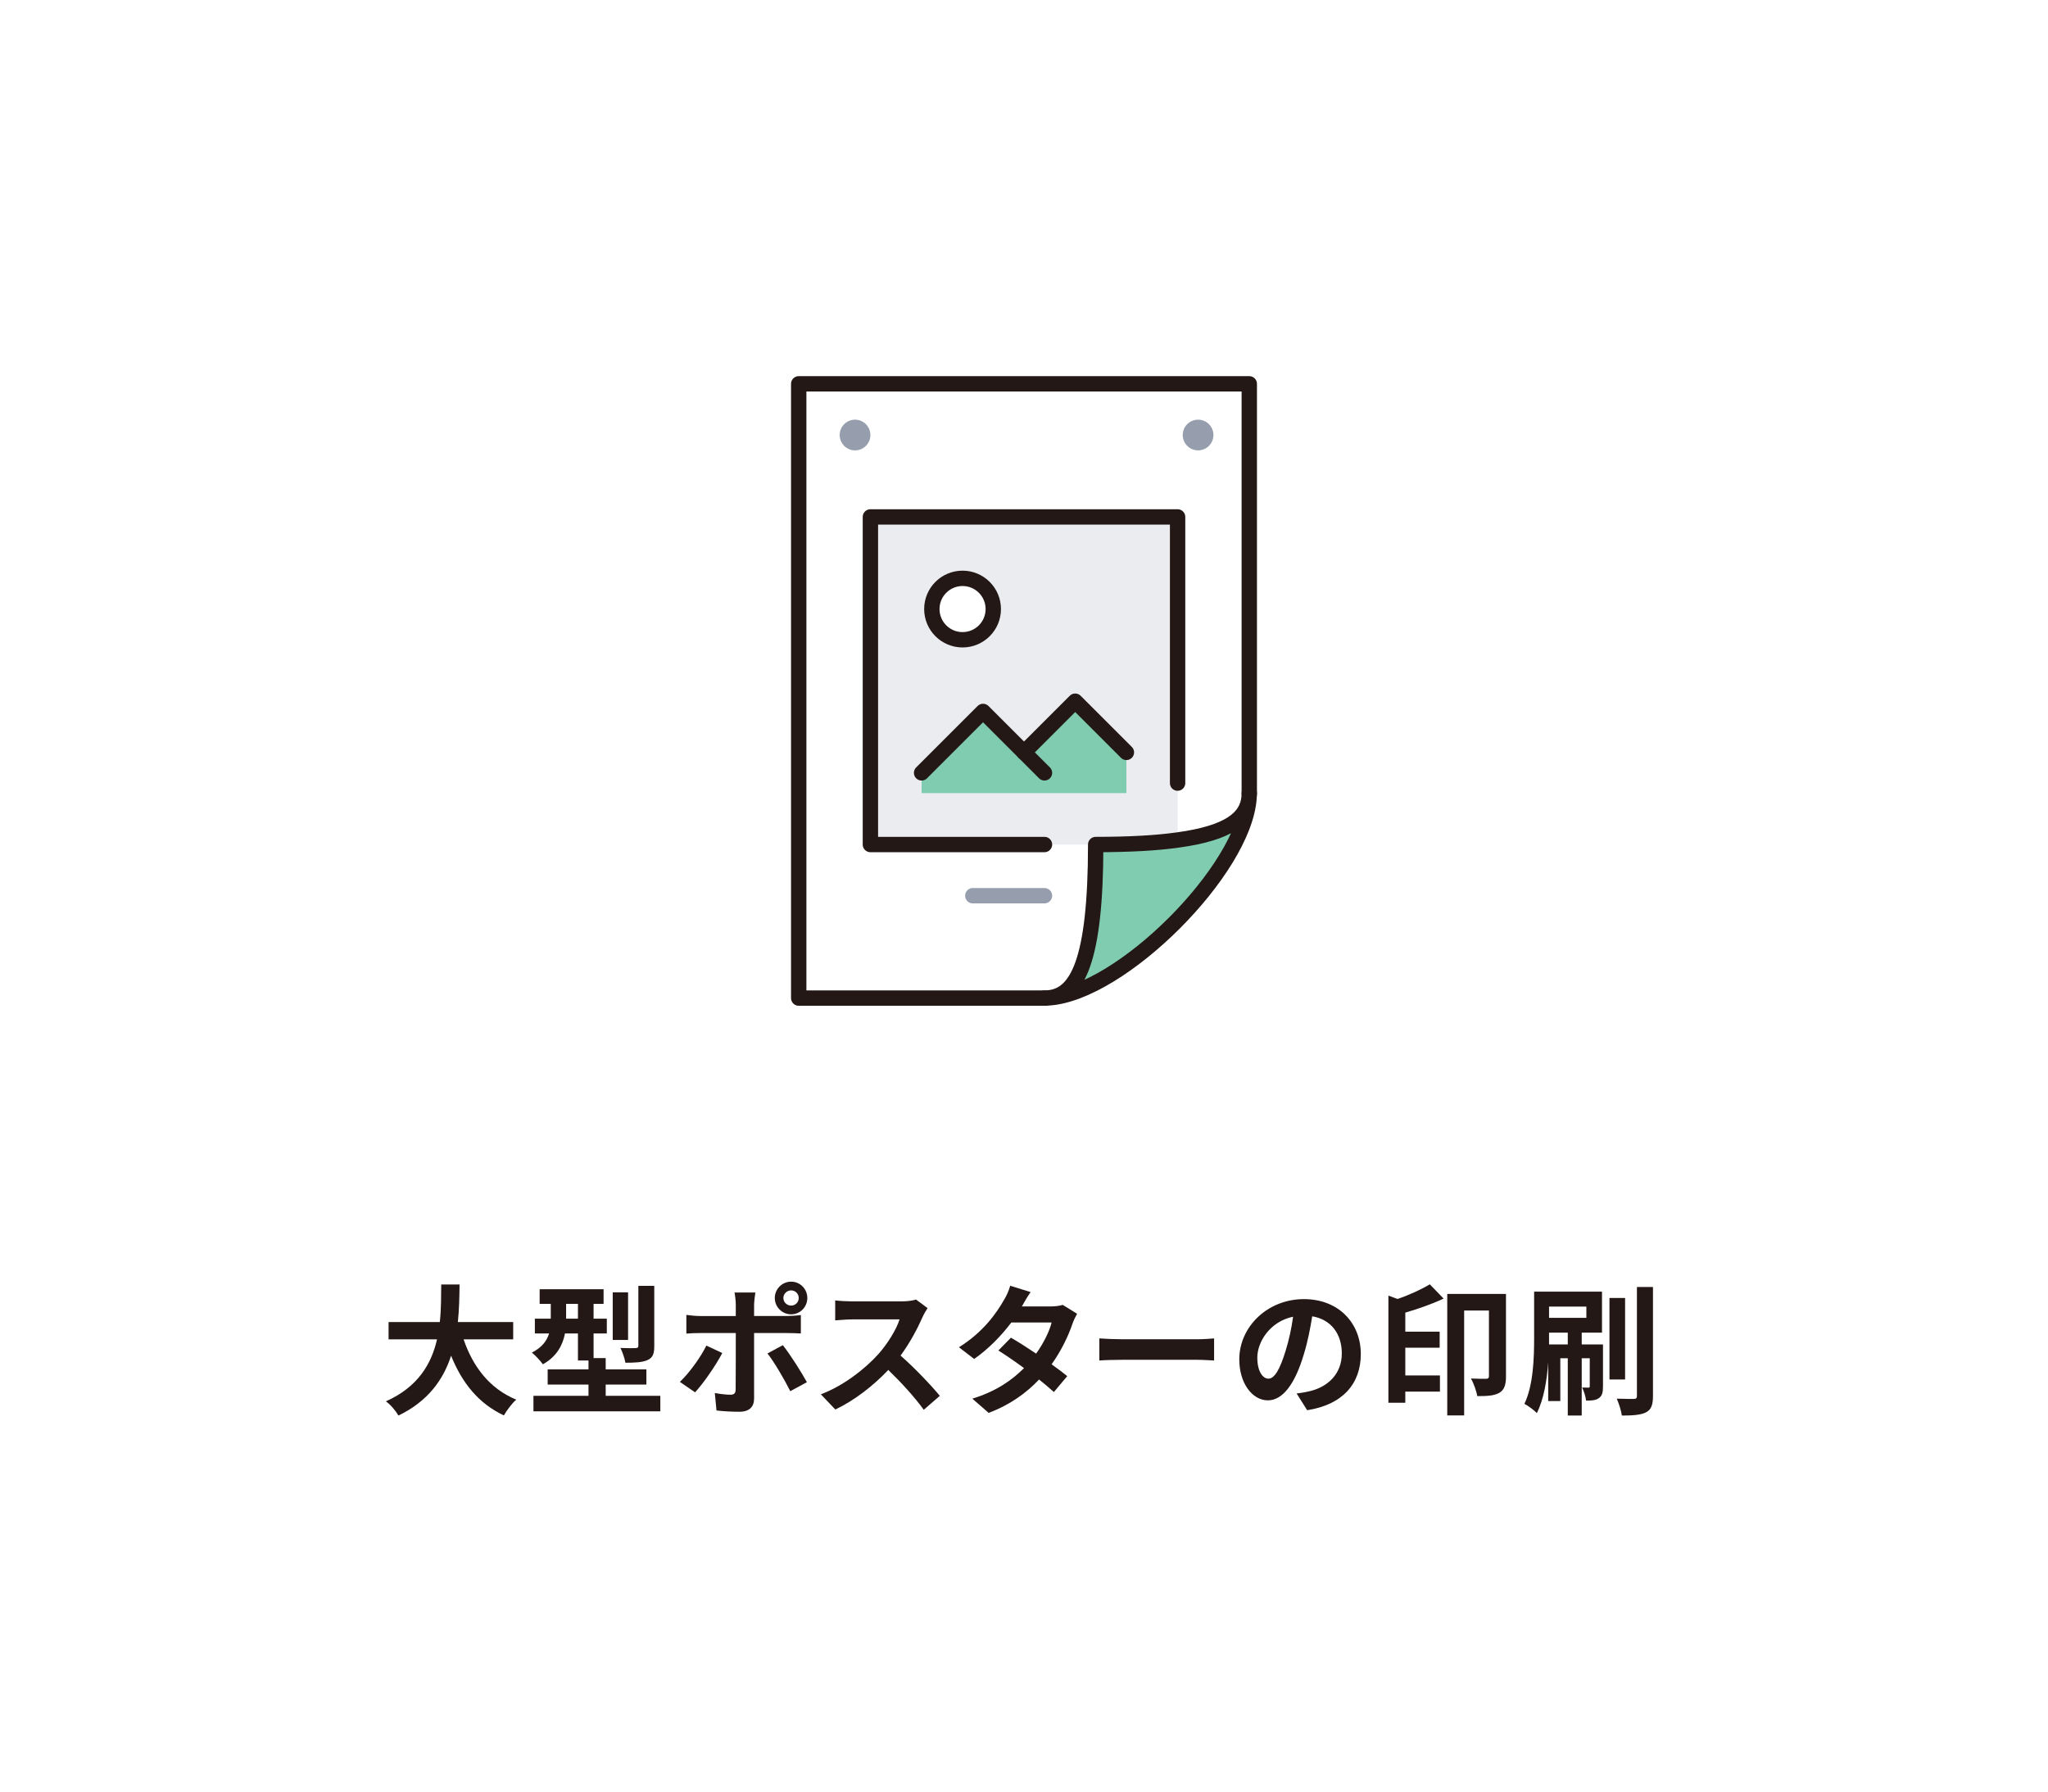<svg height="280" viewBox="0 0 320 280" width="320" xmlns="http://www.w3.org/2000/svg"><path d="m0 0h320v280h-320z" fill="#fff"/><g fill="#231815"><path d="m72.441 209.326c1.452 4.291 4.115 7.745 8.229 9.418-.66.55-1.518 1.716-1.936 2.464-3.982-1.87-6.535-5.083-8.251-9.329-1.188 3.674-3.564 7.107-8.229 9.352-.418-.727-1.188-1.672-1.958-2.223 5.039-2.244 7.129-5.896 7.987-9.682h-7.569v-2.706h8.009c.22-2.068.198-4.071.22-5.875h2.86c-.022 1.804-.044 3.829-.264 5.875h8.647v2.706h-7.745z"/><path d="m103.176 218.15v2.42h-19.825v-2.42h8.603v-1.761h-6.381v-2.376h6.381v-1.387h-1.65v-4.225h-2.024c-.352 1.805-1.276 3.608-3.455 4.818-.33-.484-1.254-1.475-1.716-1.826 1.628-.836 2.354-1.893 2.685-2.992h-2.222v-2.311h2.486v-2.311h-1.738v-2.288h9.989v2.288h-1.562v2.311h2.068v2.311h-2.068v3.851h1.892v1.761h6.359v2.376h-6.359v1.761h8.537zm-12.872-12.059v-2.311h-1.849v2.311zm7.833 3.322h-2.398v-7.437h2.398zm4.093.946c0 1.21-.22 1.827-1.056 2.2-.792.353-1.915.418-3.455.418-.11-.682-.462-1.672-.77-2.311.99.045 2.046.045 2.376.022.308-.022.418-.088.418-.374v-9.352h2.486v9.396z"/><path d="m108.608 217.6-2.376-1.629c1.475-1.408 3.235-3.828 4.137-5.676l2.486 1.166c-1.012 1.958-3.036 4.84-4.247 6.139zm9.219-13.686v1.76h5.127c.616 0 1.584-.066 2.178-.154v2.883c-.704-.044-1.562-.066-2.156-.066h-5.149v10.232c0 1.275-.726 2.068-2.288 2.068-1.188 0-2.464-.066-3.586-.199l-.264-2.729c.946.177 1.914.265 2.442.265.572 0 .792-.22.814-.792.022-.814.022-7.789.022-8.823v-.022h-5.589c-.66 0-1.518.022-2.134.088v-2.926c.66.088 1.43.176 2.134.176h5.589v-1.76c0-.572-.11-1.541-.198-1.914h3.256c-.044.308-.198 1.363-.198 1.914zm8.251 12.102-2.596 1.408c-.946-1.893-2.509-4.555-3.565-5.896l2.398-1.299c1.122 1.408 2.882 4.181 3.763 5.787zm-2.464-15.711c1.408 0 2.53 1.145 2.53 2.553s-1.122 2.553-2.53 2.553-2.552-1.145-2.552-2.553 1.144-2.553 2.552-2.553zm0 3.741c.66 0 1.188-.528 1.188-1.188s-.528-1.188-1.188-1.188-1.21.527-1.21 1.188.55 1.188 1.21 1.188z"/><path d="m144.163 205.806c-.748 1.716-1.98 4.071-3.455 6.052 2.178 1.892 4.841 4.708 6.139 6.293l-2.509 2.178c-1.43-1.98-3.476-4.225-5.544-6.227-2.333 2.464-5.259 4.752-8.273 6.183l-2.266-2.376c3.542-1.32 6.953-4.005 9.021-6.315 1.452-1.65 2.794-3.829 3.279-5.391h-7.459c-.924 0-2.134.132-2.596.153v-3.124c.594.088 1.937.154 2.596.154h7.768c.946 0 1.826-.132 2.266-.286l1.804 1.342c-.176.242-.572.924-.77 1.364z"/><path d="m159.672 204.178h4.466c.682 0 1.43-.088 1.915-.242l2.244 1.387c-.242.418-.528 1.012-.726 1.562-.594 1.781-1.694 4.136-3.256 6.336.946.683 1.804 1.32 2.442 1.849l-2.09 2.486c-.594-.55-1.408-1.232-2.311-1.958-1.936 2.046-4.444 3.916-7.877 5.215l-2.552-2.223c3.807-1.166 6.249-2.949 8.075-4.775-1.43-1.056-2.883-2.046-4.005-2.75l1.958-2.002c1.166.66 2.552 1.562 3.938 2.486 1.144-1.584 2.09-3.498 2.42-4.863h-6.293c-1.54 2.047-3.586 4.159-5.809 5.699l-2.376-1.826c3.851-2.398 5.897-5.412 6.997-7.327.352-.528.814-1.54 1.012-2.288l3.19.99c-.55.77-1.101 1.76-1.364 2.244z"/><path d="m175.313 209.305h11.815c1.034 0 2.002-.088 2.575-.133v3.455c-.528-.021-1.65-.109-2.575-.109h-11.815c-1.254 0-2.729.043-3.542.109v-3.455c.792.066 2.398.133 3.542.133z"/><path d="m204.244 220.395-1.65-2.619c.836-.088 1.453-.22 2.046-.352 2.816-.66 5.017-2.685 5.017-5.896 0-3.037-1.65-5.303-4.621-5.81-.308 1.87-.682 3.895-1.32 5.963-1.32 4.444-3.212 7.173-5.611 7.173-2.442 0-4.467-2.684-4.467-6.402 0-5.083 4.4-9.418 10.1-9.418 5.457 0 8.889 3.785 8.889 8.582 0 4.643-2.838 7.921-8.383 8.779zm-6.051-4.93c.924 0 1.782-1.386 2.685-4.355.506-1.629.924-3.499 1.166-5.326-3.63.749-5.589 3.961-5.589 6.382 0 2.222.88 3.3 1.738 3.3z"/><path d="m225.562 202.945c-1.804.858-3.96 1.606-5.984 2.201v2.97h5.369v2.509h-5.369v4.334h5.413v2.531h-5.413v1.738h-2.641v-16.745l1.43.528c1.87-.639 3.763-1.519 5.039-2.289zm9.748 12.189c0 1.232-.242 2.091-1.056 2.553-.836.463-1.936.506-3.433.506-.11-.748-.572-2.046-.99-2.75 1.012.044 2.068.044 2.398.044.33-.022.418-.132.418-.418v-10.253h-3.873v16.392h-2.641v-18.989h9.175z"/><path d="m250.466 216.676c0 .88-.11 1.475-.638 1.826-.484.352-1.122.396-2.002.396-.066-.617-.33-1.475-.616-2.047.44.021.836.021.968.021.176 0 .22-.065.22-.242v-4.355h-1.254v8.955h-2.178v-8.955h-1.167v6.688h-1.892v-6.051c-.198 2.772-.682 5.786-1.782 7.942-.396-.461-1.408-1.188-1.937-1.451 1.408-2.949 1.519-7.217 1.519-10.298v-7.239h10.605v6.403h-3.168v1.849h3.322v6.557zm-8.427-12.477v1.761h5.831v-1.761zm2.927 5.92v-1.849h-2.927v1.849zm8.955 5.479h-2.442v-12.74h2.442zm4.356-14.457v17.031c0 1.408-.286 2.135-1.078 2.553-.814.418-2.09.506-3.784.506-.088-.727-.462-1.871-.792-2.641 1.145.044 2.289.044 2.663.044.352-.022.484-.11.484-.462v-17.031h2.508z"/></g><path d="m184 131.283c-3.296.464-7.504.704-12.8.704 0 18.336-2.912 23.536-7.36 23.968 11.312-.704 30.624-20 31.328-31.328-.304 3.152-3.024 5.552-11.168 6.656z" fill="#80ccb1"/><path d="m176 117.587-8-8-8 8-6.4-6.4-9.6 9.6v3.2h32z" fill="#80ccb1"/><circle cx="150.4" cy="95.187" fill="#fff" r="4.8"/><path d="m124.8 155.987h38.4c.208 0 .416 0 .64-.032 4.448-.432 7.36-5.632 7.36-23.968h-35.2v-51.2h48v50.496c8.144-1.104 10.864-3.504 11.168-6.656.032-.224.032-.432.032-.64v-64h-70.4zm62.4-90.4c1.328 0 2.4 1.072 2.4 2.4 0 1.328-1.072 2.4-2.4 2.4s-2.4-1.072-2.4-2.4c0-1.328 1.072-2.4 2.4-2.4zm-53.6 0c1.328 0 2.4 1.072 2.4 2.4 0 1.328-1.072 2.4-2.4 2.4s-2.4-1.072-2.4-2.4c0-1.328 1.072-2.4 2.4-2.4z" fill="#fff"/><path d="m136 131.987h35.2c5.296 0 9.504-.24 12.8-.704v-50.496h-48zm14.4-41.6c2.656 0 4.8 2.144 4.8 4.8s-2.144 4.8-4.8 4.8-4.8-2.144-4.8-4.8 2.144-4.8 4.8-4.8zm-6.4 30.4 9.6-9.6 6.4 6.4 8-8 8 8v6.4h-32z" fill="#eaecef"/><circle cx="187.2" cy="67.987" fill="#969eae" r="2.4"/><circle cx="133.6" cy="67.987" fill="#969eae" r="2.4"/><path d="m163.2 155.987h-38.4v-96h70.4v64" fill="none" stroke="#231815" stroke-linecap="round" stroke-linejoin="round" stroke-width="2.4"/><path d="m195.2 123.987c0 .224-.016.432-.032.64-.304 3.152-3.024 5.552-11.168 6.656-3.296.464-7.504.704-12.8.704 0 18.336-2.912 23.536-7.36 23.968-.208.016-.416.032-.64.032.208 0 .416 0 .64-.032 11.312-.704 30.624-20 31.328-31.328.032-.224.032-.432.032-.64z" fill="none" stroke="#231815" stroke-linecap="round" stroke-linejoin="round" stroke-width="2.4"/><path d="m184 122.387v-41.6h-48v51.2h27.2" fill="none" stroke="#231815" stroke-linecap="round" stroke-linejoin="round" stroke-width="2.4"/><circle cx="150.4" cy="95.187" fill="none" r="4.8" stroke="#231815" stroke-linecap="round" stroke-linejoin="round" stroke-width="2.4"/><path d="m176 117.587-8-8-8 8" fill="none" stroke="#231815" stroke-linecap="round" stroke-linejoin="round" stroke-width="2.4"/><path d="m163.2 120.787-3.2-3.2-6.4-6.4-9.6 9.6" fill="none" stroke="#231815" stroke-linecap="round" stroke-linejoin="round" stroke-width="2.4"/><path d="m152 139.987h11.2" fill="none" stroke="#969eae" stroke-linecap="round" stroke-linejoin="round" stroke-width="2.4"/></svg>